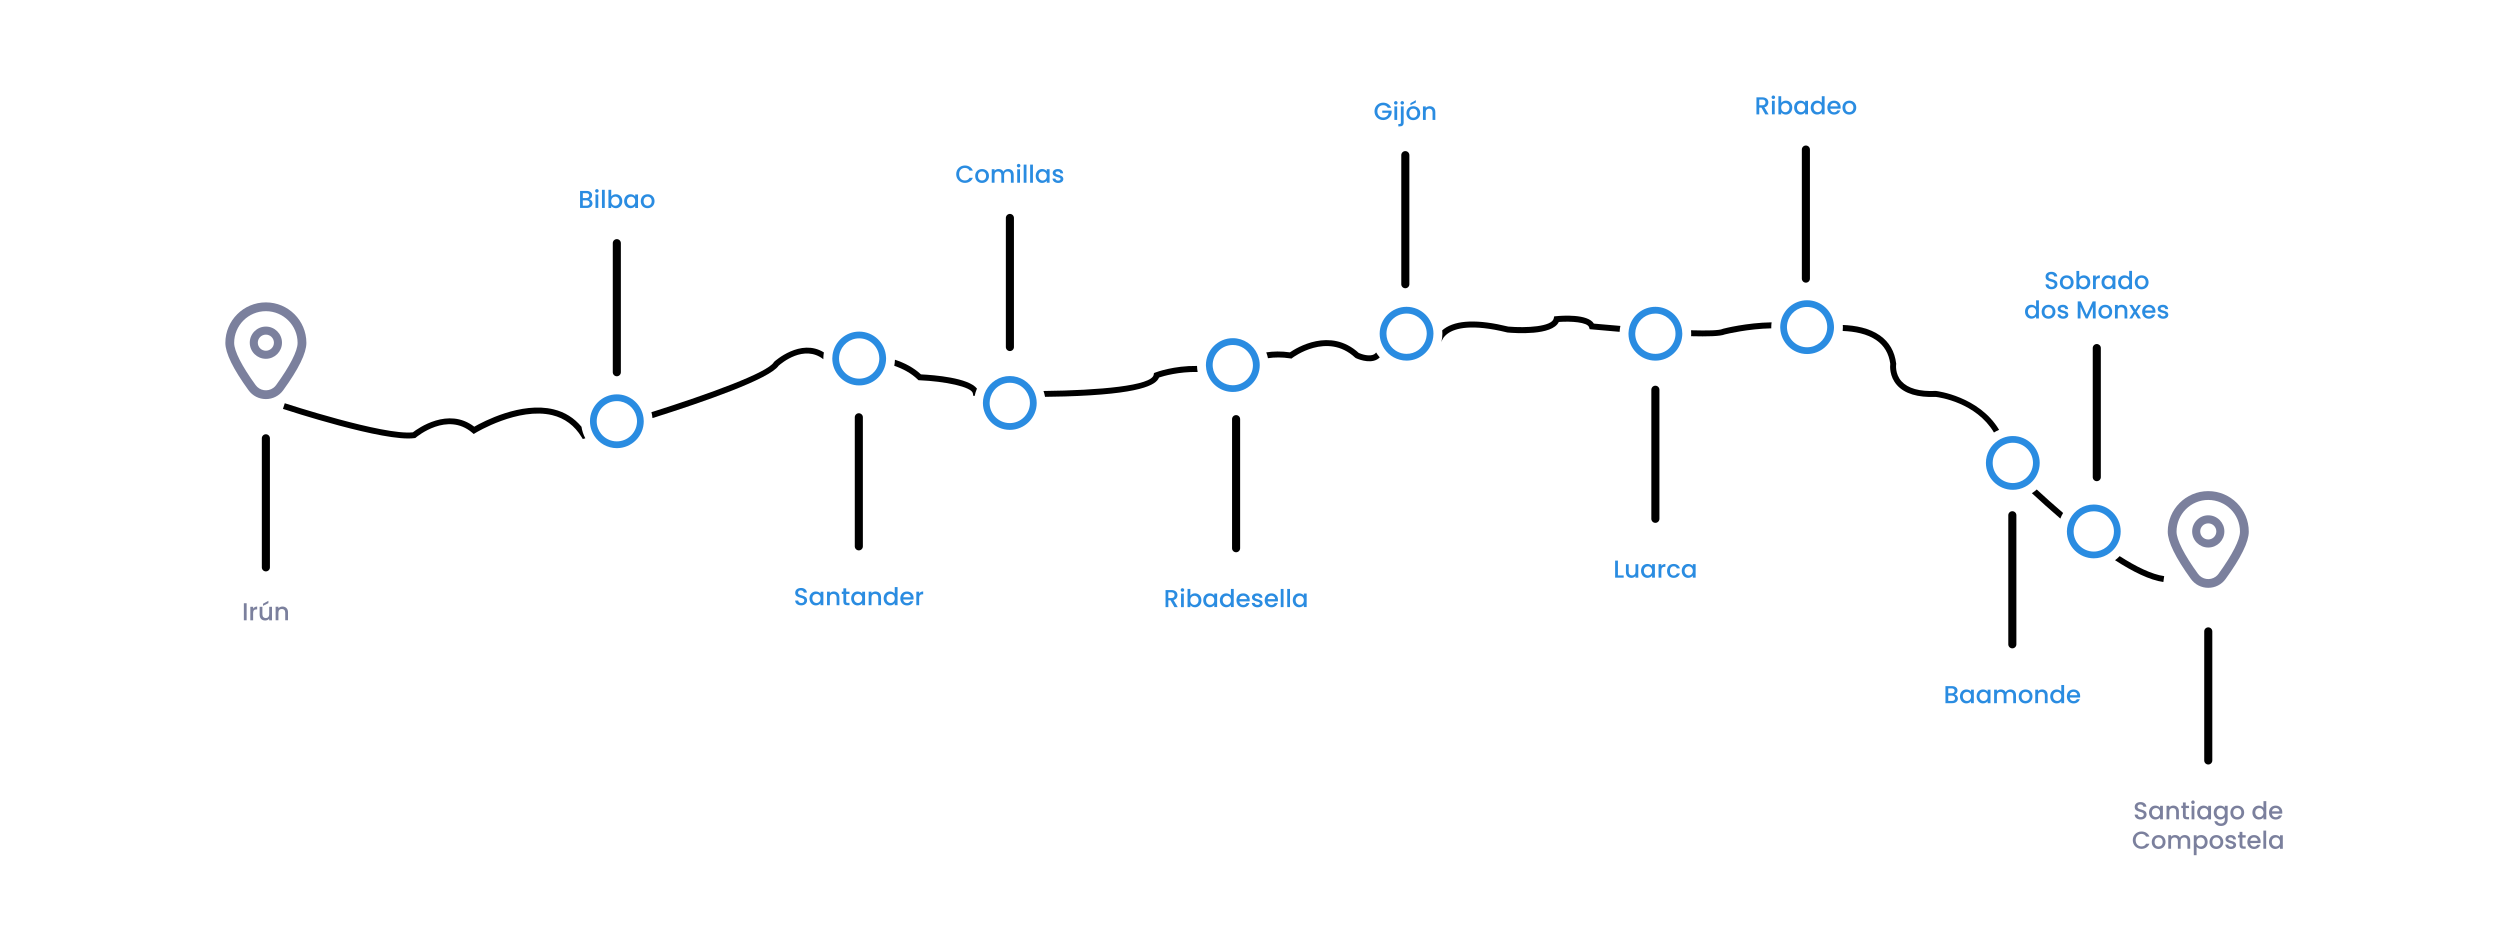 <?xml version="1.0" encoding="UTF-8" standalone="no"?>
<svg
   width="841"
   height="313"
   viewBox="0 0 841 313"
   fill="none"
   version="1.1"
   id="svg135"
   sodipodi:docname="Camino-del-norte-Irun-Santiago.svg"
   inkscape:version="1.3.2 (091e20ef0f, 2023-11-25)"
   xmlns:inkscape="http://www.inkscape.org/namespaces/inkscape"
   xmlns:sodipodi="http://sodipodi.sourceforge.net/DTD/sodipodi-0.dtd"
   xmlns="http://www.w3.org/2000/svg"
   xmlns:svg="http://www.w3.org/2000/svg">
  <defs
     id="defs135" />
  <sodipodi:namedview
     id="namedview135"
     pagecolor="#ffffff"
     bordercolor="#000000"
     borderopacity="0.25"
     inkscape:showpageshadow="2"
     inkscape:pageopacity="0.0"
     inkscape:pagecheckerboard="0"
     inkscape:deskcolor="#d1d1d1"
     inkscape:zoom="1.1831153"
     inkscape:cx="548.55176"
     inkscape:cy="124.67085"
     inkscape:window-width="1920"
     inkscape:window-height="1011"
     inkscape:window-x="0"
     inkscape:window-y="32"
     inkscape:window-maximized="1"
     inkscape:current-layer="svg135" />
  <path
     d="M484.87 115.1C484.86 115.12 484.86 115.14 484.85 115.16C484.86 115.14 484.87 115.12 484.87 115.1Z"
     fill="white"
     id="path1"
     style="fill:#000000" />
  <path
     d="M462.25 119.19C460.74 120.03 458.14 119.2 457.1 118.74C447.48 109.94 436.07 117.05 433.92 118.53C430.98 118.11 428.32 118.17 425.97 118.54C426.21 119.17 426.41 119.83 426.54 120.5C428.76 120.17 431.25 120.13 434.02 120.56L434.45 120.63L434.79 120.37C434.91 120.28 446.46 111.55 455.87 120.31L456.12 120.48C456.29 120.56 460.42 122.49 463.23 120.93C463.58 120.74 463.88 120.49 464.15 120.22C463.7 119.71 463.29 119.15 462.93 118.57C462.73 118.82 462.52 119.04 462.25 119.19Z"
     fill="black"
     id="path2"
     style="fill:#000000" />
  <path
     d="M683.52 165.91C686.31 168.5 689.58 171.44 693.1 174.45C693.35 173.79 693.66 173.16 694.03 172.56C690.79 169.78 687.77 167.07 685.16 164.66C684.65 165.13 684.11 165.54 683.52 165.91Z"
     fill="black"
     id="path3"
     style="fill:#000000" />
  <path
     d="M388.73 125.29L388.19 125.5L388.1 126.07C387.49 129.75 369.89 131.3 351.03 131.53C351.26 132.17 351.43 132.82 351.55 133.5C353.73 133.47 355.95 133.43 358.18 133.37C383.75 132.61 388.92 129.52 389.9 127C391.42 126.5 396.5 125.02 402.89 125.13C402.76 124.47 402.69 123.79 402.68 123.1C394.89 122.99 389.07 125.16 388.73 125.29Z"
     fill="black"
     id="path4"
     style="fill:#000000" />
  <path
     d="M579.67 110.58L579.47 110.65C578.42 111.17 574.35 111.26 568.86 111.1C568.9 111.48 568.92 111.87 568.92 112.27C568.92 112.55 568.9 112.82 568.88 113.1C574.38 113.25 578.78 113.13 580.25 112.5C581.08 112.3 588.06 110.62 595.87 110.45C595.87 110.32 595.85 110.19 595.85 110.06C595.85 109.51 595.9 108.96 595.97 108.43C587.55 108.57 580.14 110.46 579.67 110.58Z"
     fill="black"
     id="path5"
     style="fill:#000000" />
  <path
     d="M672.5 144.59C665.71 133.26 651.51 131.54 651.33 131.52L651.25 131.51H651.17C645.69 131.76 641.82 130.65 639.66 128.26C637.41 125.75 637.86 122.57 637.87 122.54L637.89 122.4L637.87 122.26C637.37 118.22 635.54 115.06 632.43 112.86C628.87 110.34 624.16 109.48 619.91 109.32C619.92 109.56 619.95 109.8 619.95 110.05C619.95 110.49 619.92 110.92 619.88 111.34C623.83 111.49 628.13 112.26 631.29 114.5C633.88 116.33 635.43 118.99 635.88 122.38C635.79 123.17 635.56 126.66 638.16 129.57C640.72 132.44 645.11 133.76 651.19 133.52C652.43 133.67 664.75 135.41 670.77 145.5C671.32 145.15 671.9 144.84 672.5 144.59Z"
     fill="black"
     id="path6"
     style="fill:#000000" />
  <path
     d="M523.55 106.36L522.82 106.43L522.67 107.14C522.08 109.9 513.4 110.39 507.38 109.86C497.18 107.36 489.92 107.61 485.8 110.61C485.57 110.78 485.36 110.95 485.16 111.13C485.2 111.5 485.22 111.88 485.22 112.27C485.22 113.25 485.09 114.19 484.87 115.11C485.03 114.51 485.52 113.27 487.05 112.19C489.56 110.4 495.05 108.89 506.98 111.83L507.13 111.86C509.72 112.1 522.2 112.97 524.38 108.31C528.4 108.01 534.05 108.35 534.57 110.1L534.76 110.74L535.43 110.8C536.57 110.91 540.16 111.25 544.84 111.63C544.88 110.95 544.96 110.29 545.1 109.64C541.95 109.38 538.92 109.12 536.18 108.86C534.17 105.52 525.39 106.18 523.55 106.36Z"
     fill="black"
     id="path7"
     style="fill:#000000" />
  <path
     d="M260.48 121.65L260.3 121.87C258.22 125.35 238.85 132.41 219.14 138.66C219.31 139.3 219.43 139.97 219.49 140.65C237.16 135.07 258.9 127.47 261.92 123.04C262.88 122.18 270.47 115.77 276.98 120.85C276.98 120.77 276.97 120.69 276.97 120.61C276.97 119.9 277.04 119.22 277.16 118.55C269.3 113.65 260.58 121.56 260.48 121.65Z"
     fill="black"
     id="path8"
     style="fill:#000000" />
  <path
     d="M186.22 137.7C175.3 135.06 162.5 141.84 159.54 143.54C150.8 136.81 140.58 144.12 138.89 145.43C129.12 146.54 96.14 135.76 95.8 135.65L95.18 137.55C96.58 138.01 129.52 148.8 139.44 147.38L139.72 147.34L139.94 147.16C140.37 146.8 150.48 138.48 158.81 145.53L159.36 146L159.98 145.62C160.12 145.53 174.39 136.91 185.76 139.66C189.97 140.68 193.29 143.16 195.65 147.04L196.05 147.69L196.78 147.48C196.82 147.47 196.86 147.46 196.9 147.44C196.26 146.25 195.82 144.94 195.61 143.56C193.15 140.59 190.01 138.62 186.22 137.7Z"
     fill="black"
     id="path9"
     style="fill:#000000" />
  <path
     d="M713.06 187.08C712.58 187.58 712.06 188.04 711.5 188.46C717.47 192.32 723.17 195.15 727.75 195.79L728.03 193.81C723.86 193.22 718.61 190.64 713.06 187.08Z"
     fill="black"
     id="path10"
     style="fill:#000000" />
  <path
     d="M309.81 125.94C307.32 123.63 304.27 122.06 301.06 121.01C301.04 121.71 300.96 122.4 300.83 123.06C303.77 124.06 306.51 125.53 308.7 127.64L308.97 127.9L309.35 127.92C317.7 128.28 326.93 130.09 327.28 132.36L327.41 133.17L327.87 133.19C328.04 132.33 328.31 131.5 328.65 130.72C325.81 127.06 314.17 126.15 309.81 125.94Z"
     fill="black"
     id="path11"
     style="fill:#000000" />
  <path
     d="M347.8 131.55C346.32 128.56 343.25 126.5 339.69 126.5C336.22 126.5 333.21 128.46 331.69 131.34C331.36 131.96 331.11 132.62 330.94 133.31C330.75 134.03 330.65 134.78 330.65 135.56C330.65 140.55 334.71 144.61 339.7 144.61C344.69 144.61 348.75 140.55 348.75 135.56C348.75 134.86 348.66 134.19 348.51 133.53C348.34 132.83 348.1 132.17 347.8 131.55ZM339.69 142.33C335.95 142.33 332.91 139.29 332.91 135.55C332.91 134.78 333.04 134.05 333.28 133.36C333.52 132.65 333.88 131.99 334.34 131.4C335.58 129.8 337.52 128.76 339.69 128.76C341.93 128.76 343.92 129.86 345.15 131.54C345.59 132.13 345.93 132.8 346.16 133.51C346.36 134.15 346.47 134.83 346.47 135.53C346.46 139.29 343.42 142.33 339.69 142.33Z"
     fill="white"
     id="path12"
     style="fill:#2a8ce1;fill-opacity:1" />
  <path
     d="M423.01 119.2C421.61 116 418.42 113.76 414.72 113.76C409.73 113.76 405.67 117.82 405.67 122.81C405.67 122.95 405.68 123.09 405.69 123.24C405.72 123.95 405.84 124.64 406.03 125.3C407.12 129.08 410.6 131.86 414.73 131.86C419.72 131.86 423.78 127.8 423.78 122.81C423.78 122.24 423.72 121.68 423.62 121.14C423.48 120.47 423.28 119.82 423.01 119.2ZM414.72 129.6C412 129.6 409.66 127.99 408.58 125.67C408.27 125.01 408.06 124.29 407.98 123.53C407.96 123.3 407.94 123.06 407.94 122.83C407.94 119.09 410.98 116.05 414.72 116.05C417.43 116.05 419.76 117.65 420.84 119.95C421.13 120.56 421.33 121.22 421.42 121.91C421.46 122.21 421.49 122.52 421.49 122.83C421.49 126.56 418.45 129.6 414.72 129.6Z"
     fill="white"
     id="path13"
     style="fill:#2a8ce1;fill-opacity:1" />
  <path
     d="M473.17 103.21C468.18 103.21 464.12 107.27 464.12 112.26C464.12 113.4 464.34 114.48 464.72 115.48C464.96 116.11 465.27 116.71 465.64 117.27C467.26 119.7 470.03 121.31 473.17 121.31C477.05 121.31 480.35 118.86 481.64 115.43C481.88 114.8 482.04 114.15 482.13 113.46C482.18 113.07 482.22 112.67 482.22 112.26C482.23 107.28 478.16 103.21 473.17 103.21ZM479.93 112.74C479.88 113.43 479.73 114.09 479.49 114.71C478.51 117.24 476.05 119.04 473.18 119.04C470.89 119.04 468.87 117.9 467.64 116.16C467.26 115.62 466.95 115.02 466.74 114.37C466.52 113.71 466.4 113 466.4 112.26C466.4 108.52 469.44 105.48 473.18 105.48C476.92 105.48 479.96 108.52 479.96 112.26C479.95 112.43 479.94 112.58 479.93 112.74Z"
     fill="white"
     id="path14"
     style="fill:#2a8ce1;fill-opacity:1" />
  <path
     d="M556.87 103.21C552.7 103.21 549.2 106.04 548.15 109.88C547.98 110.52 547.87 111.18 547.84 111.87C547.83 112 547.82 112.13 547.82 112.27C547.82 117.26 551.88 121.32 556.87 121.32C561.62 121.32 565.51 117.65 565.89 113C565.91 112.76 565.93 112.52 565.93 112.27C565.93 111.84 565.89 111.41 565.83 110.99C565.2 106.6 561.43 103.21 556.87 103.21ZM556.87 119.04C553.13 119.04 550.09 116 550.09 112.26C550.09 112.18 550.1 112.11 550.1 112.04C550.12 111.35 550.25 110.68 550.47 110.06C551.39 107.41 553.91 105.49 556.87 105.49C560.13 105.49 562.86 107.81 563.5 110.88C563.59 111.33 563.64 111.79 563.64 112.27C563.64 112.48 563.63 112.69 563.61 112.9C563.29 116.34 560.39 119.04 556.87 119.04Z"
     fill="white"
     id="path15"
     style="fill:#2a8ce1;fill-opacity:1" />
  <path
     d="M607.91 101C603.47 101 599.77 104.22 599.01 108.45C598.92 108.97 598.86 109.51 598.86 110.05C598.86 110.19 598.87 110.32 598.88 110.46C599.1 115.26 603.06 119.1 607.91 119.1C612.46 119.1 616.23 115.72 616.86 111.34C616.92 110.92 616.96 110.49 616.96 110.05C616.96 109.8 616.94 109.56 616.92 109.32C616.55 104.67 612.65 101 607.91 101ZM607.91 116.82C604.36 116.82 601.44 114.07 601.16 110.58C601.15 110.4 601.13 110.22 601.13 110.04C601.13 109.54 601.19 109.05 601.29 108.57C601.96 105.54 604.67 103.26 607.9 103.26C611.43 103.26 614.34 105.98 614.64 109.43C614.66 109.63 614.67 109.83 614.67 110.03C614.67 110.52 614.61 111 614.51 111.46C613.87 114.53 611.15 116.82 607.91 116.82Z"
     fill="white"
     id="path16"
     style="fill:#2a8ce1;fill-opacity:1" />
  <path
     d="M686.16 155.73C686.16 150.74 682.1 146.68 677.11 146.68C675.97 146.68 674.89 146.9 673.89 147.28C673.27 147.52 672.68 147.82 672.13 148.18C669.68 149.8 668.06 152.58 668.06 155.73C668.06 160.72 672.12 164.78 677.11 164.78C678.6 164.78 680 164.41 681.24 163.77C681.86 163.45 682.44 163.07 682.96 162.62C684.92 160.96 686.16 158.49 686.16 155.73ZM681.3 161.04C680.75 161.48 680.13 161.82 679.46 162.07C678.73 162.34 677.94 162.5 677.12 162.5C673.38 162.5 670.34 159.46 670.34 155.72C670.34 153.56 671.35 151.65 672.93 150.4C673.46 149.98 674.06 149.64 674.7 149.39C675.45 149.1 676.27 148.94 677.12 148.94C680.86 148.94 683.9 151.98 683.9 155.72C683.89 157.88 682.87 159.8 681.3 161.04Z"
     fill="white"
     id="path17"
     style="fill:#2a8ce1;fill-opacity:1" />
  <path
     d="M704.35 169.72C700.89 169.72 697.88 171.67 696.36 174.53C696.03 175.16 695.77 175.83 695.59 176.54C695.41 177.26 695.3 178 695.3 178.77C695.3 183.76 699.36 187.82 704.35 187.82C705.97 187.82 707.48 187.39 708.79 186.64C709.41 186.29 709.99 185.86 710.51 185.38C712.28 183.73 713.4 181.38 713.4 178.77C713.4 173.78 709.34 169.72 704.35 169.72ZM708.59 184.05C708.01 184.52 707.35 184.88 706.64 185.14C705.92 185.4 705.15 185.55 704.35 185.55C700.61 185.55 697.57 182.51 697.57 178.77C697.57 178.58 697.58 178.39 697.6 178.2C697.66 177.43 697.86 176.7 698.16 176.03C699.22 173.66 701.59 172 704.35 172C708.09 172 711.13 175.04 711.13 178.78C711.12 180.9 710.13 182.81 708.59 184.05Z"
     fill="white"
     id="path18"
     style="fill:#2a8ce1;fill-opacity:1" />
  <path
     d="M216.29 139.56C215.32 135.6 211.76 132.66 207.51 132.66C202.52 132.66 198.46 136.72 198.46 141.71C198.46 142.78 198.66 143.8 199 144.76C199.23 145.4 199.53 146.01 199.89 146.58C201.5 149.09 204.31 150.76 207.51 150.76C212.5 150.76 216.56 146.7 216.56 141.71C216.56 141.66 216.55 141.62 216.55 141.57C216.54 140.88 216.45 140.2 216.29 139.56ZM207.5 148.48C205.35 148.48 203.43 147.47 202.19 145.9C201.77 145.36 201.42 144.76 201.18 144.12C200.89 143.37 200.73 142.56 200.73 141.71C200.73 137.97 203.77 134.93 207.51 134.93C210.74 134.93 213.45 137.2 214.12 140.23C214.23 140.7 214.29 141.2 214.29 141.7C214.29 141.89 214.28 142.09 214.26 142.28C213.96 145.75 211.05 148.48 207.5 148.48Z"
     fill="white"
     id="path19"
     style="fill:#2a8ce1;fill-opacity:1" />
  <path
     d="M289.03 111.55C284.45 111.55 280.66 114.97 280.07 119.39C280.02 119.79 279.98 120.19 279.98 120.6C279.98 120.88 280 121.15 280.02 121.42C280.43 126.03 284.32 129.66 289.03 129.66C293.47 129.66 297.16 126.45 297.93 122.23C298.03 121.7 298.08 121.16 298.08 120.6C298.08 120.46 298.07 120.32 298.06 120.17C297.84 115.38 293.88 111.55 289.03 111.55ZM289.03 127.38C285.5 127.38 282.59 124.66 282.28 121.21C282.26 121.01 282.25 120.81 282.25 120.6C282.25 120.11 282.3 119.63 282.4 119.17C283.06 116.12 285.78 113.82 289.02 113.82C292.45 113.82 295.29 116.39 295.73 119.7C295.77 119.99 295.8 120.29 295.8 120.59C295.8 120.99 295.76 121.38 295.69 121.75C295.14 124.95 292.37 127.38 289.03 127.38Z"
     fill="white"
     id="path20"
     style="fill:#2a8ce1;fill-opacity:1" />
  <path
     d="M89.44 109.86C86.45 109.86 84.02 112.29 84.02 115.28C84.02 118.27 86.45 120.7 89.44 120.7C92.43 120.7 94.86 118.27 94.86 115.28C94.86 112.29 92.43 109.86 89.44 109.86ZM89.44 117.99C87.94 117.99 86.73 116.78 86.73 115.28C86.73 113.78 87.94 112.57 89.44 112.57C90.94 112.57 92.15 113.78 92.15 115.28C92.15 116.78 90.93 117.99 89.44 117.99Z"
     fill="white"
     id="path21"
     style="fill:#7b809d;fill-opacity:1" />
  <path
     d="M89.44 101.72C81.91 101.72 75.81 107.82 75.81 115.35C75.81 118.79 78.43 124.15 83.6 131.27C84.95 133.15 87.13 134.26 89.44 134.25C91.76 134.26 93.93 133.15 95.28 131.27C100.45 124.14 103.07 118.79 103.07 115.35C103.07 107.83 96.96 101.72 89.44 101.72ZM92.89 129.54C92.63 129.9 92.31 130.22 91.94 130.49C90.03 131.87 87.37 131.45 85.99 129.54C81.33 123.12 78.77 118.08 78.77 115.35C78.78 109.46 83.55 104.68 89.44 104.68C95.33 104.69 100.11 109.46 100.11 115.35C100.11 118.08 97.54 123.12 92.89 129.54Z"
     fill="white"
     id="path22"
     style="fill:#7b809d;fill-opacity:1" />
  <path
     d="M742.86 173.35C739.87 173.35 737.44 175.78 737.44 178.77C737.44 181.76 739.87 184.19 742.86 184.19C745.85 184.19 748.28 181.76 748.28 178.77C748.28 175.78 745.85 173.35 742.86 173.35ZM742.86 181.48C741.36 181.48 740.15 180.27 740.15 178.77C740.15 177.27 741.36 176.06 742.86 176.06C744.36 176.06 745.57 177.27 745.57 178.77C745.57 180.27 744.35 181.48 742.86 181.48Z"
     fill="white"
     id="path23"
     style="fill:#7b809d;fill-opacity:1" />
  <path
     d="M742.86 165.21C735.33 165.21 729.23 171.31 729.23 178.84C729.23 182.28 731.85 187.64 737.02 194.76C738.37 196.64 740.55 197.75 742.86 197.74C745.18 197.75 747.35 196.64 748.7 194.76C753.87 187.63 756.49 182.28 756.49 178.84C756.49 171.32 750.38 165.22 742.86 165.21ZM746.31 193.04C746.05 193.4 745.73 193.72 745.36 193.99C743.45 195.37 740.79 194.95 739.41 193.04C734.75 186.62 732.19 181.58 732.19 178.85C732.2 172.96 736.97 168.18 742.86 168.18C748.75 168.19 753.53 172.96 753.53 178.85C753.53 181.57 750.96 186.61 746.31 193.04Z"
     fill="white"
     id="path24"
     style="fill:#7b809d;fill-opacity:1" />
  <path
     d="M89.44 146.08C88.69 146.08 88.08 146.69 88.08 147.44V190.86C88.08 191.61 88.69 192.22 89.44 192.22C90.19 192.22 90.8 191.61 90.8 190.86V147.44C90.79 146.69 90.18 146.08 89.44 146.08Z"
     fill="black"
     id="path25"
     style="fill:#000000" />
  <path
     d="M82.03 202.93H82.97V208.67H82.03V202.93Z"
     fill="white"
     id="path26"
     style="fill:#7b809d;fill-opacity:1" />
  <path
     d="M85.15 208.67H84.21V204.12H85.15V204.78C85.41 204.33 85.87 204.04 86.51 204.04V205.01H86.27C85.58 205.01 85.15 205.3 85.15 206.26V208.67Z"
     fill="white"
     id="path27"
     style="fill:#7b809d;fill-opacity:1" />
  <path
     d="M91.49 208.67H90.55V208.13C90.25 208.52 89.74 208.74 89.21 208.74C88.14 208.74 87.34 208.07 87.34 206.8V204.13H88.27V206.66C88.27 207.49 88.72 207.92 89.41 207.92C90.1 207.92 90.56 207.49 90.56 206.66V204.13H91.5V208.67H91.49ZM90.29 202.1V202.9L88.47 203.8V203.11L90.29 202.1Z"
     fill="white"
     id="path28"
     style="fill:#7b809d;fill-opacity:1" />
  <path
     d="M95.95 206.12C95.95 205.29 95.5 204.86 94.81 204.86C94.12 204.86 93.66 205.29 93.66 206.12V208.66H92.72V204.11H93.66V204.63C93.96 204.26 94.47 204.04 95.01 204.04C96.07 204.04 96.88 204.71 96.88 205.98V208.66H95.95V206.12Z"
     fill="white"
     id="path29"
     style="fill:#7b809d;fill-opacity:1" />
  <path
     d="M288.91 139.01C288.16 139.01 287.55 139.62 287.55 140.37V183.79C287.55 184.54 288.16 185.15 288.91 185.15C289.66 185.15 290.27 184.54 290.27 183.79V140.37C290.27 139.61 289.66 139.01 288.91 139.01Z"
     fill="black"
     id="path30"
     style="fill:#000000" />
  <path
     d="M269.53 203.65C268.38 203.65 267.5 203.02 267.5 202.01H268.51C268.55 202.48 268.88 202.86 269.53 202.86C270.19 202.86 270.56 202.5 270.56 202.02C270.56 200.63 267.51 201.53 267.51 199.42C267.51 198.41 268.31 197.79 269.48 197.79C270.58 197.79 271.35 198.37 271.44 199.35H270.4C270.37 198.96 270.03 198.61 269.43 198.59C268.89 198.57 268.46 198.84 268.46 199.39C268.46 200.69 271.5 199.88 271.5 201.97C271.51 202.82 270.81 203.65 269.53 203.65Z"
     fill="white"
     id="path31"
     style="fill:#2a8ce1;fill-opacity:1" />
  <path
     d="M274.45 198.97C275.22 198.97 275.75 199.33 276.03 199.71V199.05H276.98V203.6H276.03V202.92C275.74 203.31 275.2 203.67 274.44 203.67C273.26 203.67 272.31 202.7 272.31 201.3C272.31 199.9 273.26 198.97 274.45 198.97ZM274.65 199.79C273.95 199.79 273.27 200.32 273.27 201.3C273.27 202.28 273.95 202.85 274.65 202.85C275.36 202.85 276.03 202.3 276.03 201.31C276.03 200.34 275.36 199.79 274.65 199.79Z"
     fill="white"
     id="path32"
     style="fill:#2a8ce1;fill-opacity:1" />
  <path
     d="M281.44 201.05C281.44 200.22 280.99 199.79 280.3 199.79C279.61 199.79 279.15 200.22 279.15 201.05V203.59H278.21V199.04H279.15V199.56C279.45 199.19 279.96 198.97 280.5 198.97C281.56 198.97 282.37 199.64 282.37 200.91V203.59H281.44V201.05Z"
     fill="white"
     id="path33"
     style="fill:#2a8ce1;fill-opacity:1" />
  <path
     d="M283.71 199.81H283.17V199.04H283.71V197.91H284.66V199.04H285.77V199.81H284.66V202.33C284.66 202.67 284.79 202.81 285.19 202.81H285.77V203.59H285.03C284.22 203.59 283.72 203.25 283.72 202.33V199.81H283.71Z"
     fill="white"
     id="path34"
     style="fill:#2a8ce1;fill-opacity:1" />
  <path
     d="M288.47 198.97C289.24 198.97 289.77 199.33 290.05 199.71V199.05H291V203.6H290.05V202.92C289.76 203.31 289.22 203.67 288.46 203.67C287.28 203.67 286.33 202.7 286.33 201.3C286.33 199.9 287.27 198.97 288.47 198.97ZM288.66 199.79C287.96 199.79 287.28 200.32 287.28 201.3C287.28 202.28 287.96 202.85 288.66 202.85C289.37 202.85 290.04 202.3 290.04 201.31C290.04 200.34 289.37 199.79 288.66 199.79Z"
     fill="white"
     id="path35"
     style="fill:#2a8ce1;fill-opacity:1" />
  <path
     d="M295.45 201.05C295.45 200.22 295 199.79 294.31 199.79C293.62 199.79 293.16 200.22 293.16 201.05V203.59H292.22V199.04H293.16V199.56C293.46 199.19 293.97 198.97 294.51 198.97C295.57 198.97 296.38 199.64 296.38 200.91V203.59H295.45V201.05Z"
     fill="white"
     id="path36"
     style="fill:#2a8ce1;fill-opacity:1" />
  <path
     d="M299.42 198.97C300.01 198.97 300.64 199.25 300.99 199.68V197.48H301.94V203.59H300.99V202.91C300.7 203.32 300.16 203.67 299.41 203.67C298.21 203.67 297.26 202.7 297.26 201.3C297.26 199.9 298.21 198.97 299.42 198.97ZM299.61 199.79C298.91 199.79 298.23 200.32 298.23 201.3C298.23 202.28 298.91 202.85 299.61 202.85C300.32 202.85 300.99 202.3 300.99 201.31C300.99 200.34 300.32 199.79 299.61 199.79Z"
     fill="white"
     id="path37"
     style="fill:#2a8ce1;fill-opacity:1" />
  <path
     d="M305.13 203.67C303.83 203.67 302.86 202.75 302.86 201.32C302.86 199.89 303.78 198.98 305.13 198.98C306.43 198.98 307.34 199.88 307.34 201.22C307.34 201.38 307.33 201.53 307.31 201.68H303.83C303.9 202.43 304.43 202.89 305.13 202.89C305.71 202.89 306.03 202.61 306.2 202.25H307.22C306.96 203.03 306.24 203.67 305.13 203.67ZM303.84 200.91H306.36C306.34 200.21 305.79 199.76 305.09 199.76C304.45 199.76 303.94 200.19 303.84 200.91Z"
     fill="white"
     id="path38"
     style="fill:#2a8ce1;fill-opacity:1" />
  <path
     d="M309.2 203.59H308.26V199.04H309.2V199.7C309.46 199.25 309.92 198.96 310.56 198.96V199.93H310.32C309.63 199.93 309.2 200.22 309.2 201.18V203.59Z"
     fill="white"
     id="path39"
     style="fill:#2a8ce1;fill-opacity:1" />
  <path
     d="M415.82 139.64C415.07 139.64 414.46 140.25 414.46 141V184.42C414.46 185.17 415.07 185.78 415.82 185.78C416.57 185.78 417.18 185.17 417.18 184.42V141C417.18 140.25 416.57 139.64 415.82 139.64Z"
     fill="black"
     id="path40"
     style="fill:#000000" />
  <path
     d="M394.07 198.49C395.43 198.49 396.1 199.27 396.1 200.21C396.1 200.89 395.74 201.61 394.77 201.85L396.19 204.23H395.07L393.75 201.94H393.03V204.23H392.09V198.49H394.07ZM394.07 199.26H393.03V201.18H394.07C394.8 201.18 395.13 200.77 395.13 200.21C395.14 199.63 394.81 199.26 394.07 199.26Z"
     fill="white"
     id="path41"
     style="fill:#2a8ce1;fill-opacity:1" />
  <path
     d="M397.18 198.47C397.18 198.13 397.44 197.87 397.78 197.87C398.11 197.87 398.37 198.13 398.37 198.47C398.37 198.81 398.11 199.07 397.78 199.07C397.44 199.07 397.18 198.81 397.18 198.47ZM397.3 199.68H398.24V204.23H397.3V199.68Z"
     fill="white"
     id="path42"
     style="fill:#2a8ce1;fill-opacity:1" />
  <path
     d="M402.01 199.6C403.22 199.6 404.15 200.52 404.15 201.93C404.15 203.34 403.21 204.3 402.01 204.3C401.26 204.3 400.72 203.96 400.43 203.57V204.23H399.49V198.12H400.43V200.36C400.72 199.94 401.29 199.6 402.01 199.6ZM401.8 200.42C401.1 200.42 400.42 200.97 400.42 201.95C400.42 202.93 401.1 203.49 401.8 203.49C402.51 203.49 403.19 202.92 403.19 201.94C403.19 200.96 402.51 200.42 401.8 200.42Z"
     fill="white"
     id="path43"
     style="fill:#2a8ce1;fill-opacity:1" />
  <path
     d="M406.91 199.6C407.68 199.6 408.21 199.96 408.49 200.33V199.67H409.44V204.22H408.49V203.54C408.2 203.93 407.66 204.29 406.9 204.29C405.72 204.29 404.77 203.32 404.77 201.92C404.77 200.52 405.71 199.6 406.91 199.6ZM407.1 200.42C406.4 200.42 405.72 200.95 405.72 201.93C405.72 202.91 406.4 203.48 407.1 203.48C407.81 203.48 408.48 202.93 408.48 201.94C408.48 200.97 407.81 200.42 407.1 200.42Z"
     fill="white"
     id="path44"
     style="fill:#2a8ce1;fill-opacity:1" />
  <path
     d="M412.51 199.6C413.1 199.6 413.73 199.88 414.08 200.31V198.11H415.03V204.22H414.08V203.53C413.79 203.94 413.25 204.29 412.5 204.29C411.3 204.29 410.35 203.32 410.35 201.92C410.35 200.52 411.3 199.6 412.51 199.6ZM412.7 200.42C412 200.42 411.32 200.95 411.32 201.93C411.32 202.91 412 203.48 412.7 203.48C413.41 203.48 414.08 202.93 414.08 201.94C414.07 200.97 413.41 200.42 412.7 200.42Z"
     fill="white"
     id="path45"
     style="fill:#2a8ce1;fill-opacity:1" />
  <path
     d="M418.21 204.3C416.91 204.3 415.94 203.38 415.94 201.95C415.94 200.52 416.86 199.61 418.21 199.61C419.51 199.61 420.42 200.51 420.42 201.85C420.42 202.01 420.41 202.16 420.39 202.31H416.91C416.98 203.06 417.51 203.52 418.21 203.52C418.79 203.52 419.11 203.24 419.28 202.88H420.3C420.05 203.66 419.33 204.3 418.21 204.3ZM416.93 201.54H419.45C419.43 200.84 418.88 200.39 418.18 200.39C417.54 200.4 417.03 200.82 416.93 201.54Z"
     fill="white"
     id="path46"
     style="fill:#2a8ce1;fill-opacity:1" />
  <path
     d="M423 204.3C421.91 204.3 421.14 203.66 421.1 202.83H422.07C422.1 203.2 422.46 203.51 422.98 203.51C423.52 203.51 423.81 203.28 423.81 202.97C423.81 202.08 421.17 202.59 421.17 200.92C421.17 200.19 421.85 199.61 422.92 199.61C423.95 199.61 424.63 200.16 424.68 201.07H423.74C423.71 200.67 423.4 200.4 422.89 200.4C422.39 200.4 422.12 200.61 422.12 200.91C422.12 201.83 424.69 201.31 424.74 202.96C424.74 203.72 424.07 204.3 423 204.3Z"
     fill="white"
     id="path47"
     style="fill:#2a8ce1;fill-opacity:1" />
  <path
     d="M427.71 204.3C426.41 204.3 425.44 203.38 425.44 201.95C425.44 200.52 426.36 199.61 427.71 199.61C429.01 199.61 429.92 200.51 429.92 201.85C429.92 202.01 429.91 202.16 429.89 202.31H426.41C426.48 203.06 427.01 203.52 427.71 203.52C428.29 203.52 428.61 203.24 428.78 202.88H429.8C429.54 203.66 428.82 204.3 427.71 204.3ZM426.42 201.54H428.94C428.92 200.84 428.37 200.39 427.67 200.39C427.03 200.4 426.52 200.82 426.42 201.54Z"
     fill="white"
     id="path48"
     style="fill:#2a8ce1;fill-opacity:1" />
  <path
     d="M430.84 198.12H431.78V204.23H430.84V198.12Z"
     fill="white"
     id="path49"
     style="fill:#2a8ce1;fill-opacity:1" />
  <path
     d="M433.02 198.12H433.96V204.23H433.02V198.12Z"
     fill="white"
     id="path50"
     style="fill:#2a8ce1;fill-opacity:1" />
  <path
     d="M437.03 199.6C437.8 199.6 438.33 199.96 438.61 200.33V199.67H439.56V204.22H438.61V203.54C438.32 203.93 437.78 204.29 437.02 204.29C435.84 204.29 434.89 203.32 434.89 201.92C434.89 200.52 435.83 199.6 437.03 199.6ZM437.23 200.42C436.53 200.42 435.85 200.95 435.85 201.93C435.85 202.91 436.53 203.48 437.23 203.48C437.94 203.48 438.61 202.93 438.61 201.94C438.6 200.97 437.94 200.42 437.23 200.42Z"
     fill="white"
     id="path51"
     style="fill:#2a8ce1;fill-opacity:1" />
  <path
     d="M556.87 129.75C556.12 129.75 555.51 130.36 555.51 131.11V174.53C555.51 175.28 556.12 175.89 556.87 175.89C557.62 175.89 558.23 175.28 558.23 174.53V131.1C558.22 130.35 557.62 129.75 556.87 129.75Z"
     fill="black"
     id="path52"
     style="fill:#000000" />
  <path
     d="M544.27 188.59V193.57H546.21V194.33H543.33V188.59H544.27Z"
     fill="white"
     id="path53"
     style="fill:#2a8ce1;fill-opacity:1" />
  <path
     d="M551.11 194.33H550.17V193.79C549.87 194.18 549.36 194.4 548.83 194.4C547.76 194.4 546.96 193.73 546.96 192.46V189.79H547.89V192.32C547.89 193.15 548.34 193.58 549.03 193.58C549.72 193.58 550.18 193.15 550.18 192.32V189.79H551.12V194.33H551.11Z"
     fill="white"
     id="path54"
     style="fill:#2a8ce1;fill-opacity:1" />
  <path
     d="M554.18 189.71C554.95 189.71 555.48 190.07 555.76 190.44V189.78H556.71V194.33H555.76V193.65C555.47 194.04 554.93 194.4 554.17 194.4C552.99 194.4 552.04 193.43 552.04 192.03C552.03 190.63 552.98 189.71 554.18 189.71ZM554.37 190.52C553.67 190.52 552.99 191.05 552.99 192.03C552.99 193.01 553.67 193.58 554.37 193.58C555.08 193.58 555.75 193.03 555.75 192.04C555.75 191.08 555.08 190.52 554.37 190.52Z"
     fill="white"
     id="path55"
     style="fill:#2a8ce1;fill-opacity:1" />
  <path
     d="M558.88 194.33H557.94V189.78H558.88V190.44C559.14 189.99 559.6 189.71 560.24 189.71V190.68H560C559.31 190.68 558.88 190.97 558.88 191.93V194.33Z"
     fill="white"
     id="path56"
     style="fill:#2a8ce1;fill-opacity:1" />
  <path
     d="M563.02 189.71C564.13 189.71 564.86 190.26 565.12 191.22H564.1C563.94 190.78 563.58 190.5 563.02 190.5C562.26 190.5 561.76 191.06 561.76 192.05C561.76 193.05 562.26 193.61 563.02 193.61C563.58 193.61 563.93 193.36 564.1 192.89H565.12C564.86 193.78 564.14 194.4 563.02 194.4C561.72 194.4 560.79 193.48 560.79 192.05C560.79 190.63 561.71 189.71 563.02 189.71Z"
     fill="white"
     id="path57"
     style="fill:#2a8ce1;fill-opacity:1" />
  <path
     d="M567.88 189.71C568.65 189.71 569.18 190.07 569.46 190.44V189.78H570.41V194.33H569.46V193.65C569.17 194.04 568.63 194.4 567.87 194.4C566.69 194.4 565.74 193.43 565.74 192.03C565.74 190.63 566.69 189.71 567.88 189.71ZM568.08 190.52C567.38 190.52 566.7 191.05 566.7 192.03C566.7 193.01 567.38 193.58 568.08 193.58C568.79 193.58 569.46 193.03 569.46 192.04C569.46 191.08 568.79 190.52 568.08 190.52Z"
     fill="white"
     id="path58"
     style="fill:#2a8ce1;fill-opacity:1" />
  <path
     d="M676.95 171.97C676.2 171.97 675.59 172.58 675.59 173.33V216.75C675.59 217.5 676.2 218.11 676.95 218.11C677.7 218.11 678.31 217.5 678.31 216.75V173.33C678.31 172.58 677.7 171.97 676.95 171.97Z"
     fill="black"
     id="path59"
     style="fill:#000000" />
  <path
     d="M656.74 236.55H654.45V230.81H656.64C657.85 230.81 658.5 231.48 658.5 232.29C658.5 232.98 658.08 233.4 657.53 233.6C658.14 233.71 658.64 234.32 658.64 235C658.62 235.89 657.91 236.55 656.74 236.55ZM656.55 231.58H655.39V233.22H656.55C657.16 233.22 657.53 232.93 657.53 232.4C657.53 231.89 657.16 231.58 656.55 231.58ZM656.63 234H655.39V235.79H656.66C657.3 235.79 657.68 235.47 657.68 234.91C657.68 234.34 657.25 234 656.63 234Z"
     fill="white"
     id="path60"
     style="fill:#2a8ce1;fill-opacity:1" />
  <path
     d="M661.48 231.93C662.25 231.93 662.78 232.29 663.06 232.67V232.01H664V236.56H663.05V235.88C662.76 236.27 662.22 236.63 661.46 236.63C660.28 236.63 659.33 235.66 659.33 234.26C659.33 232.86 660.28 231.93 661.48 231.93ZM661.67 232.75C660.97 232.75 660.29 233.28 660.29 234.26C660.29 235.24 660.97 235.81 661.67 235.81C662.38 235.81 663.05 235.26 663.05 234.27C663.05 233.3 662.38 232.75 661.67 232.75Z"
     fill="white"
     id="path61"
     style="fill:#2a8ce1;fill-opacity:1" />
  <path
     d="M667.07 231.93C667.84 231.93 668.37 232.29 668.65 232.67V232.01H669.6V236.56H668.65V235.88C668.36 236.27 667.82 236.63 667.06 236.63C665.88 236.63 664.93 235.66 664.93 234.26C664.93 232.86 665.87 231.93 667.07 231.93ZM667.27 232.75C666.57 232.75 665.89 233.28 665.89 234.26C665.89 235.24 666.57 235.81 667.27 235.81C667.98 235.81 668.65 235.26 668.65 234.27C668.64 233.3 667.98 232.75 667.27 232.75Z"
     fill="white"
     id="path62"
     style="fill:#2a8ce1;fill-opacity:1" />
  <path
     d="M677.27 234.01C677.27 233.18 676.82 232.75 676.13 232.75C675.44 232.75 674.98 233.18 674.98 234.01V236.55H674.05V234.01C674.05 233.18 673.6 232.75 672.91 232.75C672.22 232.75 671.76 233.18 671.76 234.01V236.55H670.82V232H671.76V232.52C672.06 232.15 672.56 231.93 673.1 231.93C673.82 231.93 674.42 232.24 674.73 232.83C675.01 232.28 675.65 231.93 676.31 231.93C677.38 231.93 678.18 232.6 678.18 233.87V236.55H677.25V234.01H677.27Z"
     fill="white"
     id="path63"
     style="fill:#2a8ce1;fill-opacity:1" />
  <path
     d="M681.37 236.63C680.07 236.63 679.09 235.71 679.09 234.28C679.09 232.85 680.11 231.94 681.41 231.94C682.71 231.94 683.73 232.86 683.73 234.28C683.73 235.7 682.67 236.63 681.37 236.63ZM681.37 235.81C682.07 235.81 682.77 235.31 682.77 234.27C682.77 233.23 682.1 232.74 681.4 232.74C680.69 232.74 680.05 233.24 680.05 234.27C680.05 235.3 680.66 235.81 681.37 235.81Z"
     fill="white"
     id="path64"
     style="fill:#2a8ce1;fill-opacity:1" />
  <path
     d="M687.89 234.01C687.89 233.18 687.44 232.75 686.75 232.75C686.06 232.75 685.6 233.18 685.6 234.01V236.55H684.66V232H685.6V232.52C685.9 232.15 686.41 231.93 686.95 231.93C688.01 231.93 688.82 232.6 688.82 233.87V236.55H687.89V234.01Z"
     fill="white"
     id="path65"
     style="fill:#2a8ce1;fill-opacity:1" />
  <path
     d="M691.85 231.93C692.44 231.93 693.07 232.21 693.42 232.64V230.44H694.37V236.55H693.42V235.87C693.13 236.28 692.59 236.63 691.84 236.63C690.64 236.63 689.69 235.66 689.69 234.26C689.69 232.86 690.65 231.93 691.85 231.93ZM692.04 232.75C691.34 232.75 690.66 233.28 690.66 234.26C690.66 235.24 691.34 235.81 692.04 235.81C692.75 235.81 693.42 235.26 693.42 234.27C693.42 233.3 692.75 232.75 692.04 232.75Z"
     fill="white"
     id="path66"
     style="fill:#2a8ce1;fill-opacity:1" />
  <path
     d="M697.56 236.63C696.26 236.63 695.29 235.71 695.29 234.28C695.29 232.85 696.21 231.94 697.56 231.94C698.86 231.94 699.77 232.84 699.77 234.18C699.77 234.34 699.76 234.49 699.74 234.64H696.26C696.33 235.39 696.86 235.85 697.56 235.85C698.14 235.85 698.46 235.57 698.63 235.21H699.65C699.39 235.99 698.68 236.63 697.56 236.63ZM696.27 233.87H698.79C698.77 233.17 698.22 232.72 697.52 232.72C696.88 232.72 696.37 233.15 696.27 233.87Z"
     fill="white"
     id="path67"
     style="fill:#2a8ce1;fill-opacity:1" />
  <path
     d="M742.86 211.04C742.11 211.04 741.5 211.65 741.5 212.4V255.82C741.5 256.57 742.11 257.18 742.86 257.18C743.61 257.18 744.22 256.57 744.22 255.82V212.4C744.21 211.65 743.6 211.04 742.86 211.04Z"
     fill="black"
     id="path68"
     style="fill:#000000" />
  <path
     d="M720.14 275.68C718.99 275.68 718.11 275.05 718.11 274.04H719.12C719.16 274.51 719.49 274.89 720.14 274.89C720.8 274.89 721.17 274.53 721.17 274.05C721.17 272.66 718.12 273.56 718.12 271.45C718.12 270.44 718.92 269.82 720.09 269.82C721.19 269.82 721.96 270.4 722.05 271.38H721.01C720.98 270.99 720.64 270.64 720.04 270.62C719.5 270.6 719.07 270.87 719.07 271.42C719.07 272.72 722.11 271.91 722.11 274C722.13 274.86 721.42 275.68 720.14 275.68Z"
     fill="white"
     id="path69"
     style="fill:#7b809d;fill-opacity:1" />
  <path
     d="M725.07 271C725.84 271 726.37 271.36 726.65 271.73V271.07H727.6V275.62H726.65V274.94C726.36 275.33 725.82 275.69 725.06 275.69C723.88 275.69 722.93 274.72 722.93 273.32C722.93 271.92 723.87 271 725.07 271ZM725.26 271.82C724.56 271.82 723.88 272.35 723.88 273.33C723.88 274.31 724.56 274.88 725.26 274.88C725.97 274.88 726.64 274.33 726.64 273.34C726.64 272.37 725.97 271.82 725.26 271.82Z"
     fill="white"
     id="path70"
     style="fill:#7b809d;fill-opacity:1" />
  <path
     d="M732.05 273.08C732.05 272.25 731.6 271.82 730.91 271.82C730.22 271.82 729.76 272.25 729.76 273.08V275.62H728.82V271.07H729.76V271.59C730.06 271.22 730.57 271 731.11 271C732.17 271 732.98 271.67 732.98 272.94V275.62H732.05V273.08Z"
     fill="white"
     id="path71"
     style="fill:#7b809d;fill-opacity:1" />
  <path
     d="M734.33 271.84H733.79V271.07H734.33V269.94H735.28V271.07H736.39V271.84H735.28V274.36C735.28 274.7 735.41 274.84 735.81 274.84H736.39V275.62H735.65C734.84 275.62 734.34 275.28 734.34 274.36V271.84H734.33Z"
     fill="white"
     id="path72"
     style="fill:#7b809d;fill-opacity:1" />
  <path
     d="M737.12 269.87C737.12 269.53 737.38 269.27 737.72 269.27C738.05 269.27 738.31 269.53 738.31 269.87C738.31 270.21 738.05 270.47 737.72 270.47C737.39 270.47 737.12 270.21 737.12 269.87ZM737.25 271.07H738.19V275.62H737.25V271.07Z"
     fill="white"
     id="path73"
     style="fill:#7b809d;fill-opacity:1" />
  <path
     d="M741.26 271C742.03 271 742.56 271.36 742.84 271.73V271.07H743.79V275.62H742.84V274.94C742.55 275.33 742.01 275.69 741.25 275.69C740.07 275.69 739.12 274.72 739.12 273.32C739.12 271.92 740.06 271 741.26 271ZM741.46 271.82C740.76 271.82 740.08 272.35 740.08 273.33C740.08 274.31 740.76 274.88 741.46 274.88C742.17 274.88 742.84 274.33 742.84 273.34C742.83 272.37 742.17 271.82 741.46 271.82Z"
     fill="white"
     id="path74"
     style="fill:#7b809d;fill-opacity:1" />
  <path
     d="M746.85 271C747.59 271 748.15 271.35 748.43 271.73V271.07H749.38V275.69C749.38 276.93 748.58 277.86 747.16 277.86C745.95 277.86 745.05 277.26 744.93 276.25H745.86C746 276.72 746.5 277.04 747.16 277.04C747.89 277.04 748.43 276.59 748.43 275.69V274.93C748.14 275.32 747.6 275.69 746.85 275.69C745.65 275.69 744.7 274.72 744.7 273.32C744.7 271.92 745.65 271 746.85 271ZM747.05 271.82C746.35 271.82 745.67 272.35 745.67 273.33C745.67 274.31 746.35 274.88 747.05 274.88C747.76 274.88 748.43 274.33 748.43 273.34C748.43 272.37 747.76 271.82 747.05 271.82Z"
     fill="white"
     id="path75"
     style="fill:#7b809d;fill-opacity:1" />
  <path
     d="M752.58 275.7C751.28 275.7 750.3 274.78 750.3 273.35C750.3 271.92 751.32 271.01 752.62 271.01C753.92 271.01 754.94 271.93 754.94 273.35C754.94 274.77 753.89 275.7 752.58 275.7ZM752.58 274.88C753.28 274.88 753.98 274.38 753.98 273.34C753.98 272.3 753.31 271.81 752.61 271.81C751.9 271.81 751.26 272.31 751.26 273.34C751.26 274.37 751.87 274.88 752.58 274.88Z"
     fill="white"
     id="path76"
     style="fill:#7b809d;fill-opacity:1" />
  <path
     d="M759.86 271C760.45 271 761.08 271.28 761.43 271.71V269.51H762.38V275.62H761.43V274.93C761.14 275.34 760.6 275.69 759.85 275.69C758.65 275.69 757.7 274.72 757.7 273.32C757.7 271.92 758.65 271 759.86 271ZM760.05 271.82C759.35 271.82 758.67 272.35 758.67 273.33C758.67 274.31 759.35 274.88 760.05 274.88C760.76 274.88 761.43 274.33 761.43 273.34C761.42 272.37 760.76 271.82 760.05 271.82Z"
     fill="white"
     id="path77"
     style="fill:#7b809d;fill-opacity:1" />
  <path
     d="M765.56 275.7C764.26 275.7 763.29 274.78 763.29 273.35C763.29 271.92 764.21 271.01 765.56 271.01C766.86 271.01 767.77 271.91 767.77 273.25C767.77 273.41 767.76 273.56 767.74 273.71H764.26C764.33 274.46 764.86 274.92 765.56 274.92C766.14 274.92 766.46 274.64 766.63 274.29H767.65C767.4 275.06 766.68 275.7 765.56 275.7ZM764.28 272.94H766.8C766.78 272.24 766.23 271.79 765.53 271.79C764.89 271.79 764.38 272.22 764.28 272.94Z"
     fill="white"
     id="path78"
     style="fill:#7b809d;fill-opacity:1" />
  <path
     d="M720.4 279.71C721.6 279.71 722.63 280.31 723.07 281.43H721.94C721.63 280.82 721.09 280.53 720.4 280.53C719.26 280.53 718.44 281.34 718.44 282.63C718.44 283.92 719.27 284.74 720.4 284.74C721.08 284.74 721.63 284.45 721.94 283.84H723.07C722.63 284.96 721.6 285.56 720.4 285.56C718.78 285.56 717.47 284.35 717.47 282.63C717.46 280.92 718.78 279.71 720.4 279.71Z"
     fill="white"
     id="path79"
     style="fill:#7b809d;fill-opacity:1" />
  <path
     d="M726.13 285.6C724.83 285.6 723.85 284.68 723.85 283.25C723.85 281.82 724.87 280.91 726.17 280.91C727.47 280.91 728.49 281.83 728.49 283.25C728.49 284.67 727.43 285.6 726.13 285.6ZM726.13 284.78C726.83 284.78 727.53 284.28 727.53 283.24C727.53 282.2 726.86 281.71 726.16 281.71C725.45 281.71 724.81 282.21 724.81 283.24C724.81 284.27 725.42 284.78 726.13 284.78Z"
     fill="white"
     id="path80"
     style="fill:#7b809d;fill-opacity:1" />
  <path
     d="M735.86 282.98C735.86 282.15 735.41 281.72 734.72 281.72C734.03 281.72 733.57 282.15 733.57 282.98V285.52H732.64V282.98C732.64 282.15 732.19 281.72 731.5 281.72C730.81 281.72 730.35 282.15 730.35 282.98V285.52H729.41V280.97H730.35V281.49C730.65 281.12 731.15 280.9 731.7 280.9C732.42 280.9 733.02 281.21 733.33 281.8C733.61 281.25 734.25 280.9 734.91 280.9C735.98 280.9 736.78 281.57 736.78 282.84V285.52H735.85V282.98H735.86Z"
     fill="white"
     id="path81"
     style="fill:#7b809d;fill-opacity:1" />
  <path
     d="M740.51 280.9C741.71 280.9 742.65 281.82 742.65 283.23C742.65 284.64 741.71 285.6 740.51 285.6C739.76 285.6 739.22 285.22 738.93 284.87V287.69H737.99V280.98H738.93V281.65C739.21 281.26 739.77 280.9 740.51 280.9ZM740.3 281.72C739.6 281.72 738.92 282.27 738.92 283.25C738.92 284.23 739.6 284.79 740.3 284.79C741.01 284.79 741.69 284.22 741.69 283.24C741.69 282.26 741.01 281.72 740.3 281.72Z"
     fill="white"
     id="path82"
     style="fill:#7b809d;fill-opacity:1" />
  <path
     d="M745.55 285.6C744.25 285.6 743.27 284.68 743.27 283.25C743.27 281.82 744.29 280.91 745.59 280.91C746.89 280.91 747.91 281.83 747.91 283.25C747.91 284.67 746.86 285.6 745.55 285.6ZM745.55 284.78C746.25 284.78 746.95 284.28 746.95 283.24C746.95 282.2 746.28 281.71 745.58 281.71C744.87 281.71 744.23 282.21 744.23 283.24C744.23 284.27 744.84 284.78 745.55 284.78Z"
     fill="white"
     id="path83"
     style="fill:#7b809d;fill-opacity:1" />
  <path
     d="M750.49 285.6C749.4 285.6 748.63 284.96 748.59 284.13H749.56C749.59 284.5 749.95 284.81 750.47 284.81C751.01 284.81 751.3 284.58 751.3 284.27C751.3 283.38 748.66 283.89 748.66 282.22C748.66 281.49 749.34 280.91 750.41 280.91C751.44 280.91 752.12 281.46 752.17 282.37H751.23C751.2 281.97 750.89 281.7 750.38 281.7C749.88 281.7 749.61 281.91 749.61 282.21C749.61 283.13 752.18 282.61 752.23 284.26C752.23 285.02 751.56 285.6 750.49 285.6Z"
     fill="white"
     id="path84"
     style="fill:#7b809d;fill-opacity:1" />
  <path
     d="M753.39 281.74H752.85V280.97H753.39V279.84H754.34V280.97H755.45V281.74H754.34V284.26C754.34 284.6 754.47 284.74 754.87 284.74H755.45V285.52H754.71C753.9 285.52 753.4 285.18 753.4 284.26V281.74H753.39Z"
     fill="white"
     id="path85"
     style="fill:#7b809d;fill-opacity:1" />
  <path
     d="M758.27 285.6C756.97 285.6 756 284.68 756 283.25C756 281.82 756.92 280.91 758.27 280.91C759.57 280.91 760.48 281.81 760.48 283.15C760.48 283.31 760.47 283.46 760.45 283.61H756.97C757.04 284.36 757.57 284.82 758.27 284.82C758.85 284.82 759.17 284.54 759.34 284.18H760.36C760.1 284.96 759.38 285.6 758.27 285.6ZM756.98 282.84H759.5C759.48 282.14 758.93 281.69 758.23 281.69C757.59 281.69 757.08 282.12 756.98 282.84Z"
     fill="white"
     id="path86"
     style="fill:#7b809d;fill-opacity:1" />
  <path
     d="M761.4 279.41H762.34V285.52H761.4V279.41Z"
     fill="white"
     id="path87"
     style="fill:#7b809d;fill-opacity:1" />
  <path
     d="M765.41 280.9C766.18 280.9 766.71 281.26 766.99 281.64V280.98H767.94V285.53H766.99V284.85C766.7 285.24 766.16 285.6 765.4 285.6C764.22 285.6 763.27 284.63 763.27 283.23C763.27 281.83 764.21 280.9 765.41 280.9ZM765.61 281.72C764.91 281.72 764.23 282.25 764.23 283.23C764.23 284.21 764.91 284.78 765.61 284.78C766.32 284.78 766.99 284.23 766.99 283.24C766.99 282.27 766.32 281.72 765.61 281.72Z"
     fill="white"
     id="path88"
     style="fill:#7b809d;fill-opacity:1" />
  <path
     d="M207.5 80.44C206.75 80.44 206.14 81.05 206.14 81.8V125.22C206.14 125.97 206.75 126.58 207.5 126.58C208.25 126.58 208.86 125.97 208.86 125.22V81.8C208.86 81.05 208.25 80.44 207.5 80.44Z"
     fill="black"
     id="path89"
     style="fill:#000000" />
  <path
     d="M197.42 69.96H195.13V64.22H197.32C198.53 64.22 199.18 64.89 199.18 65.7C199.18 66.39 198.76 66.82 198.21 67.01C198.82 67.12 199.32 67.73 199.32 68.41C199.3 69.29 198.59 69.96 197.42 69.96ZM197.23 64.99H196.07V66.63H197.23C197.84 66.63 198.21 66.34 198.21 65.81C198.21 65.3 197.84 64.99 197.23 64.99ZM197.3 67.4H196.06V69.19H197.33C197.97 69.19 198.35 68.87 198.35 68.31C198.36 67.75 197.93 67.4 197.3 67.4Z"
     fill="white"
     id="path90"
     style="fill:#2a8ce1;fill-opacity:1" />
  <path
     d="M200.2 64.21C200.2 63.87 200.46 63.61 200.8 63.61C201.13 63.61 201.39 63.87 201.39 64.21C201.39 64.55 201.13 64.81 200.8 64.81C200.46 64.81 200.2 64.54 200.2 64.21ZM200.32 65.41H201.26V69.96H200.32V65.41Z"
     fill="white"
     id="path91"
     style="fill:#2a8ce1;fill-opacity:1" />
  <path
     d="M202.5 63.85H203.44V69.96H202.5V63.85Z"
     fill="white"
     id="path92"
     style="fill:#2a8ce1;fill-opacity:1" />
  <path
     d="M207.2 65.34C208.41 65.34 209.34 66.26 209.34 67.67C209.34 69.08 208.4 70.04 207.2 70.04C206.45 70.04 205.91 69.7 205.62 69.31V69.97H204.68V63.86H205.62V66.1C205.91 65.68 206.48 65.34 207.2 65.34ZM206.99 66.15C206.29 66.15 205.61 66.7 205.61 67.68C205.61 68.66 206.29 69.22 206.99 69.22C207.7 69.22 208.38 68.65 208.38 67.67C208.38 66.69 207.7 66.15 206.99 66.15Z"
     fill="white"
     id="path93"
     style="fill:#2a8ce1;fill-opacity:1" />
  <path
     d="M212.1 65.34C212.87 65.34 213.4 65.7 213.68 66.08V65.42H214.63V69.97H213.68V69.29C213.39 69.68 212.85 70.04 212.09 70.04C210.91 70.04 209.96 69.07 209.96 67.67C209.96 66.27 210.9 65.34 212.1 65.34ZM212.3 66.15C211.6 66.15 210.92 66.68 210.92 67.66C210.92 68.64 211.6 69.21 212.3 69.21C213.01 69.21 213.68 68.66 213.68 67.67C213.68 66.71 213.01 66.15 212.3 66.15Z"
     fill="white"
     id="path94"
     style="fill:#2a8ce1;fill-opacity:1" />
  <path
     d="M217.83 70.03C216.53 70.03 215.55 69.11 215.55 67.68C215.55 66.25 216.57 65.34 217.87 65.34C219.17 65.34 220.19 66.26 220.19 67.68C220.19 69.11 219.14 70.03 217.83 70.03ZM217.83 69.22C218.53 69.22 219.23 68.72 219.23 67.68C219.23 66.65 218.56 66.15 217.86 66.15C217.15 66.15 216.51 66.65 216.51 67.68C216.51 68.71 217.12 69.22 217.83 69.22Z"
     fill="white"
     id="path95"
     style="fill:#2a8ce1;fill-opacity:1" />
  <path
     d="M339.73 71.96C338.98 71.96 338.37 72.57 338.37 73.32V116.74C338.37 117.49 338.98 118.1 339.73 118.1C340.48 118.1 341.09 117.49 341.09 116.74V73.32C341.09 72.57 340.48 71.96 339.73 71.96Z"
     fill="black"
     id="path96"
     style="fill:#000000" />
  <path
     d="M324.6 55.67C325.8 55.67 326.83 56.27 327.27 57.39H326.14C325.84 56.78 325.29 56.49 324.6 56.49C323.46 56.49 322.64 57.3 322.64 58.6C322.64 59.9 323.47 60.71 324.6 60.71C325.29 60.71 325.83 60.42 326.14 59.81H327.27C326.83 60.93 325.8 61.53 324.6 61.53C322.98 61.53 321.67 60.32 321.67 58.6C321.67 56.88 322.98 55.67 324.6 55.67Z"
     fill="white"
     id="path97"
     style="fill:#2a8ce1;fill-opacity:1" />
  <path
     d="M330.33 61.55C329.03 61.55 328.05 60.63 328.05 59.2C328.05 57.77 329.07 56.86 330.37 56.86C331.67 56.86 332.69 57.78 332.69 59.2C332.69 60.63 331.64 61.55 330.33 61.55ZM330.33 60.73C331.03 60.73 331.72 60.23 331.72 59.19C331.72 58.16 331.05 57.66 330.35 57.66C329.64 57.66 329 58.16 329 59.19C329.01 60.23 329.62 60.73 330.33 60.73Z"
     fill="white"
     id="path98"
     style="fill:#2a8ce1;fill-opacity:1" />
  <path
     d="M340.07 58.93C340.07 58.1 339.61 57.67 338.93 57.67C338.24 57.67 337.78 58.1 337.78 58.93V61.47H336.85V58.93C336.85 58.1 336.4 57.67 335.71 57.67C335.02 57.67 334.56 58.1 334.56 58.93V61.47H333.62V56.92H334.56V57.44C334.86 57.07 335.36 56.85 335.91 56.85C336.63 56.85 337.23 57.16 337.54 57.75C337.82 57.2 338.47 56.85 339.13 56.85C340.19 56.85 341 57.52 341 58.79V61.47H340.07V58.93Z"
     fill="white"
     id="path99"
     style="fill:#2a8ce1;fill-opacity:1" />
  <path
     d="M342.07 55.72C342.07 55.38 342.33 55.12 342.67 55.12C343 55.12 343.27 55.38 343.27 55.72C343.27 56.06 343 56.32 342.67 56.32C342.33 56.33 342.07 56.06 342.07 55.72ZM342.19 56.93H343.13V61.48H342.19V56.93Z"
     fill="white"
     id="path100"
     style="fill:#2a8ce1;fill-opacity:1" />
  <path
     d="M344.37 55.37H345.31V61.48H344.37V55.37Z"
     fill="white"
     id="path101"
     style="fill:#2a8ce1;fill-opacity:1" />
  <path
     d="M346.54 55.37H347.48V61.48H346.54V55.37Z"
     fill="white"
     id="path102"
     style="fill:#2a8ce1;fill-opacity:1" />
  <path
     d="M350.55 56.85C351.32 56.85 351.85 57.21 352.13 57.58V56.92H353.08V61.47H352.13V60.8C351.84 61.19 351.3 61.55 350.54 61.55C349.36 61.55 348.41 60.58 348.41 59.18C348.41 57.78 349.36 56.85 350.55 56.85ZM350.75 57.67C350.05 57.67 349.37 58.2 349.37 59.18C349.37 60.16 350.05 60.73 350.75 60.73C351.46 60.73 352.13 60.18 352.13 59.19C352.13 58.22 351.46 57.67 350.75 57.67Z"
     fill="white"
     id="path103"
     style="fill:#2a8ce1;fill-opacity:1" />
  <path
     d="M355.96 61.55C354.87 61.55 354.1 60.91 354.06 60.08H355.03C355.06 60.45 355.42 60.76 355.94 60.76C356.48 60.76 356.77 60.53 356.77 60.22C356.77 59.33 354.13 59.84 354.13 58.17C354.13 57.44 354.81 56.86 355.88 56.86C356.91 56.86 357.59 57.41 357.64 58.32H356.7C356.67 57.92 356.36 57.65 355.85 57.65C355.35 57.65 355.08 57.86 355.08 58.16C355.08 59.08 357.65 58.56 357.7 60.21C357.71 60.97 357.04 61.55 355.96 61.55Z"
     fill="white"
     id="path104"
     style="fill:#2a8ce1;fill-opacity:1" />
  <path
     d="M472.75 50.83C472 50.83 471.39 51.44 471.39 52.19V95.61C471.39 96.36 472 96.97 472.75 96.97C473.5 96.97 474.11 96.36 474.11 95.61V52.19C474.1 51.44 473.5 50.83 472.75 50.83Z"
     fill="black"
     id="path105"
     style="fill:#000000" />
  <path
     d="M467.98 36.26H466.85C466.54 35.68 466 35.39 465.31 35.39C464.17 35.39 463.35 36.2 463.35 37.46C463.35 38.72 464.18 39.54 465.31 39.54C466.35 39.54 467 38.91 467.14 37.95H464.99V37.2H468.15V37.93C467.98 39.26 466.85 40.39 465.31 40.39C463.69 40.39 462.38 39.18 462.38 37.46C462.38 35.74 463.69 34.53 465.31 34.53C466.51 34.54 467.54 35.14 467.98 36.26Z"
     fill="white"
     id="path106"
     style="fill:#2a8ce1;fill-opacity:1" />
  <path
     d="M468.95 34.6C468.95 34.26 469.21 34 469.55 34C469.88 34 470.14 34.26 470.14 34.6C470.14 34.94 469.88 35.2 469.55 35.2C469.21 35.2 468.95 34.94 468.95 34.6ZM469.07 35.8H470.01V40.35H469.07V35.8Z"
     fill="white"
     id="path107"
     style="fill:#2a8ce1;fill-opacity:1" />
  <path
     d="M472.19 35.8V41.24C472.19 42.16 471.69 42.51 470.89 42.51H470.4V41.72H470.72C471.12 41.72 471.25 41.58 471.25 41.24V35.8H472.19ZM471.12 34.6C471.12 34.26 471.38 34 471.72 34C472.05 34 472.31 34.26 472.31 34.6C472.31 34.94 472.05 35.2 471.72 35.2C471.39 35.2 471.12 34.94 471.12 34.6Z"
     fill="white"
     id="path108"
     style="fill:#2a8ce1;fill-opacity:1" />
  <path
     d="M475.4 40.42C474.1 40.42 473.12 39.5 473.12 38.07C473.12 36.64 474.14 35.73 475.44 35.73C476.74 35.73 477.76 36.65 477.76 38.07C477.76 39.5 476.7 40.42 475.4 40.42ZM475.4 39.61C476.1 39.61 476.8 39.11 476.8 38.07C476.8 37.04 476.13 36.54 475.43 36.54C474.72 36.54 474.08 37.04 474.08 38.07C474.08 39.1 474.69 39.61 475.4 39.61ZM476.29 33.7V34.5L474.47 35.4V34.71L476.29 33.7Z"
     fill="white"
     id="path109"
     style="fill:#2a8ce1;fill-opacity:1" />
  <path
     d="M481.91 37.81C481.91 36.98 481.46 36.55 480.77 36.55C480.08 36.55 479.62 36.98 479.62 37.81V40.35H478.68V35.8H479.62V36.32C479.92 35.95 480.43 35.73 480.97 35.73C482.03 35.73 482.84 36.4 482.84 37.67V40.35H481.91V37.81Z"
     fill="white"
     id="path110"
     style="fill:#2a8ce1;fill-opacity:1" />
  <path
     d="M607.5 48.95C606.75 48.95 606.14 49.56 606.14 50.31V93.73C606.14 94.48 606.75 95.09 607.5 95.09C608.25 95.09 608.86 94.48 608.86 93.73V50.31C608.86 49.56 608.25 48.95 607.5 48.95Z"
     fill="black"
     id="path111"
     style="fill:#000000" />
  <path
     d="M592.85 32.74C594.21 32.74 594.88 33.52 594.88 34.46C594.88 35.14 594.52 35.86 593.55 36.1L594.97 38.48H593.85L592.53 36.19H591.81V38.48H590.87V32.74H592.85ZM592.85 33.5H591.81V35.42H592.85C593.58 35.42 593.91 35.01 593.91 34.45C593.91 33.87 593.58 33.5 592.85 33.5Z"
     fill="white"
     id="path112"
     style="fill:#2a8ce1;fill-opacity:1" />
  <path
     d="M595.95 32.72C595.95 32.38 596.21 32.12 596.55 32.12C596.88 32.12 597.15 32.38 597.15 32.72C597.15 33.06 596.88 33.32 596.55 33.32C596.22 33.32 595.95 33.06 595.95 32.72ZM596.08 33.92H597.02V38.47H596.08V33.92Z"
     fill="white"
     id="path113"
     style="fill:#2a8ce1;fill-opacity:1" />
  <path
     d="M600.78 33.85C601.99 33.85 602.92 34.77 602.92 36.18C602.92 37.59 601.98 38.55 600.78 38.55C600.03 38.55 599.49 38.21 599.2 37.82V38.48H598.26V32.37H599.2V34.61C599.49 34.19 600.06 33.85 600.78 33.85ZM600.57 34.67C599.87 34.67 599.19 35.22 599.19 36.2C599.19 37.18 599.87 37.74 600.57 37.74C601.28 37.74 601.96 37.17 601.96 36.19C601.96 35.21 601.28 34.67 600.57 34.67Z"
     fill="white"
     id="path114"
     style="fill:#2a8ce1;fill-opacity:1" />
  <path
     d="M605.68 33.85C606.45 33.85 606.97 34.21 607.26 34.58V33.92H608.21V38.47H607.26V37.8C606.97 38.19 606.43 38.55 605.67 38.55C604.49 38.55 603.54 37.58 603.54 36.18C603.54 34.78 604.48 33.85 605.68 33.85ZM605.88 34.67C605.18 34.67 604.5 35.2 604.5 36.18C604.5 37.16 605.18 37.73 605.88 37.73C606.59 37.73 607.26 37.18 607.26 36.19C607.26 35.22 606.59 34.67 605.88 34.67Z"
     fill="white"
     id="path115"
     style="fill:#2a8ce1;fill-opacity:1" />
  <path
     d="M611.28 33.85C611.87 33.85 612.5 34.13 612.85 34.56V32.36H613.8V38.47H612.85V37.78C612.56 38.19 612.02 38.54 611.27 38.54C610.07 38.54 609.12 37.57 609.12 36.17C609.12 34.77 610.07 33.85 611.28 33.85ZM611.47 34.67C610.77 34.67 610.09 35.2 610.09 36.18C610.09 37.16 610.77 37.73 611.47 37.73C612.18 37.73 612.85 37.18 612.85 36.19C612.85 35.22 612.18 34.67 611.47 34.67Z"
     fill="white"
     id="path116"
     style="fill:#2a8ce1;fill-opacity:1" />
  <path
     d="M616.99 38.55C615.69 38.55 614.72 37.63 614.72 36.2C614.72 34.77 615.64 33.86 616.99 33.86C618.29 33.86 619.2 34.76 619.2 36.1C619.2 36.26 619.19 36.41 619.17 36.56H615.69C615.76 37.31 616.29 37.77 616.99 37.77C617.57 37.77 617.89 37.49 618.06 37.13H619.08C618.82 37.91 618.1 38.55 616.99 38.55ZM615.7 35.79H618.22C618.2 35.09 617.65 34.64 616.95 34.64C616.31 34.64 615.8 35.07 615.7 35.79Z"
     fill="white"
     id="path117"
     style="fill:#2a8ce1;fill-opacity:1" />
  <path
     d="M622.09 38.55C620.79 38.55 619.81 37.63 619.81 36.2C619.81 34.77 620.83 33.86 622.13 33.86C623.43 33.86 624.45 34.78 624.45 36.2C624.45 37.62 623.4 38.55 622.09 38.55ZM622.09 37.73C622.79 37.73 623.48 37.23 623.48 36.19C623.48 35.16 622.81 34.66 622.11 34.66C621.4 34.66 620.76 35.16 620.76 36.19C620.77 37.23 621.38 37.73 622.09 37.73Z"
     fill="white"
     id="path118"
     style="fill:#2a8ce1;fill-opacity:1" />
  <path
     d="M705.36 115.73C704.61 115.73 704 116.34 704 117.09V160.51C704 161.26 704.61 161.87 705.36 161.87C706.11 161.87 706.72 161.26 706.72 160.51V117.09C706.72 116.33 706.11 115.73 705.36 115.73Z"
     fill="black"
     id="path119"
     style="fill:#000000" />
  <path
     d="M690.15 97.3C689 97.3 688.12 96.67 688.12 95.66H689.13C689.17 96.13 689.5 96.51 690.15 96.51C690.81 96.51 691.18 96.15 691.18 95.67C691.18 94.28 688.13 95.18 688.13 93.07C688.13 92.06 688.93 91.44 690.1 91.44C691.2 91.44 691.97 92.02 692.06 93H691.02C690.99 92.61 690.65 92.26 690.05 92.24C689.51 92.22 689.08 92.49 689.08 93.04C689.08 94.33 692.12 93.53 692.12 95.62C692.13 96.48 691.42 97.3 690.15 97.3Z"
     fill="white"
     id="path120"
     style="fill:#2a8ce1;fill-opacity:1" />
  <path
     d="M695.21 97.32C693.91 97.32 692.93 96.4 692.93 94.97C692.93 93.54 693.95 92.62 695.25 92.62C696.55 92.62 697.57 93.54 697.57 94.97C697.57 96.4 696.51 97.32 695.21 97.32ZM695.21 96.5C695.91 96.5 696.61 96 696.61 94.96C696.61 93.93 695.94 93.43 695.24 93.43C694.53 93.43 693.89 93.93 693.89 94.96C693.89 96 694.5 96.5 695.21 96.5Z"
     fill="white"
     id="path121"
     style="fill:#2a8ce1;fill-opacity:1" />
  <path
     d="M701.03 92.62C702.24 92.62 703.17 93.55 703.17 94.95C703.17 96.35 702.23 97.32 701.03 97.32C700.28 97.32 699.74 96.98 699.45 96.59V97.25H698.51V91.14H699.45V93.38C699.74 92.96 700.31 92.62 701.03 92.62ZM700.82 93.44C700.12 93.44 699.44 93.99 699.44 94.97C699.44 95.95 700.12 96.51 700.82 96.51C701.53 96.51 702.21 95.94 702.21 94.96C702.21 93.98 701.53 93.44 700.82 93.44Z"
     fill="white"
     id="path122"
     style="fill:#2a8ce1;fill-opacity:1" />
  <path
     d="M705.03 97.24H704.09V92.7H705.03V93.36C705.29 92.91 705.75 92.62 706.39 92.62V93.59H706.15C705.46 93.59 705.03 93.88 705.03 94.84V97.24Z"
     fill="white"
     id="path123"
     style="fill:#2a8ce1;fill-opacity:1" />
  <path
     d="M709.09 92.62C709.86 92.62 710.39 92.98 710.67 93.36V92.7H711.62V97.25H710.67V96.57C710.38 96.96 709.84 97.32 709.08 97.32C707.9 97.32 706.95 96.36 706.95 94.95C706.94 93.55 707.89 92.62 709.09 92.62ZM709.29 93.44C708.59 93.44 707.91 93.97 707.91 94.95C707.91 95.93 708.59 96.5 709.29 96.5C710 96.5 710.67 95.95 710.67 94.96C710.67 93.99 710 93.44 709.29 93.44Z"
     fill="white"
     id="path124"
     style="fill:#2a8ce1;fill-opacity:1" />
  <path
     d="M714.69 92.62C715.28 92.62 715.91 92.9 716.26 93.33V91.13H717.21V97.24H716.26V96.56C715.97 96.97 715.43 97.32 714.68 97.32C713.48 97.32 712.53 96.36 712.53 94.95C712.54 93.55 713.49 92.62 714.69 92.62ZM714.88 93.44C714.18 93.44 713.5 93.97 713.5 94.95C713.5 95.93 714.18 96.5 714.88 96.5C715.59 96.5 716.26 95.95 716.26 94.96C716.26 93.99 715.59 93.44 714.88 93.44Z"
     fill="white"
     id="path125"
     style="fill:#2a8ce1;fill-opacity:1" />
  <path
     d="M720.42 97.32C719.12 97.32 718.14 96.4 718.14 94.97C718.14 93.54 719.16 92.62 720.46 92.62C721.76 92.62 722.78 93.54 722.78 94.97C722.78 96.4 721.72 97.32 720.42 97.32ZM720.42 96.5C721.12 96.5 721.82 96 721.82 94.96C721.82 93.93 721.15 93.43 720.45 93.43C719.74 93.43 719.1 93.93 719.1 94.96C719.09 96 719.71 96.5 720.42 96.5Z"
     fill="white"
     id="path126"
     style="fill:#2a8ce1;fill-opacity:1" />
  <path
     d="M683.37 102.52C683.96 102.52 684.59 102.8 684.94 103.23V101.03H685.89V107.14H684.94V106.45C684.65 106.86 684.11 107.21 683.36 107.21C682.16 107.21 681.21 106.24 681.21 104.84C681.21 103.44 682.16 102.52 683.37 102.52ZM683.56 103.34C682.86 103.34 682.18 103.87 682.18 104.85C682.18 105.83 682.86 106.4 683.56 106.4C684.27 106.4 684.94 105.85 684.94 104.86C684.94 103.89 684.27 103.34 683.56 103.34Z"
     fill="white"
     id="path127"
     style="fill:#2a8ce1;fill-opacity:1" />
  <path
     d="M689.09 107.22C687.79 107.22 686.81 106.3 686.81 104.87C686.81 103.44 687.83 102.53 689.13 102.53C690.43 102.53 691.45 103.45 691.45 104.87C691.45 106.29 690.4 107.22 689.09 107.22ZM689.09 106.4C689.79 106.4 690.49 105.9 690.49 104.86C690.49 103.83 689.82 103.33 689.12 103.33C688.41 103.33 687.77 103.83 687.77 104.86C687.77 105.9 688.38 106.4 689.09 106.4Z"
     fill="white"
     id="path128"
     style="fill:#2a8ce1;fill-opacity:1" />
  <path
     d="M694.03 107.22C692.94 107.22 692.17 106.58 692.13 105.75H693.1C693.13 106.12 693.49 106.43 694.01 106.43C694.55 106.43 694.84 106.2 694.84 105.89C694.84 105 692.2 105.51 692.2 103.84C692.2 103.11 692.88 102.53 693.95 102.53C694.98 102.53 695.66 103.08 695.71 103.99H694.77C694.74 103.59 694.43 103.32 693.92 103.32C693.42 103.32 693.15 103.53 693.15 103.83C693.15 104.75 695.72 104.23 695.77 105.88C695.78 106.64 695.11 107.22 694.03 107.22Z"
     fill="white"
     id="path129"
     style="fill:#2a8ce1;fill-opacity:1" />
  <path
     d="M698.93 101.4H699.95L701.96 105.9L703.97 101.4H704.98V107.14H704.04V103.21L702.29 107.14H701.64L699.88 103.21V107.14H698.94V101.4H698.93Z"
     fill="white"
     id="path130"
     style="fill:#2a8ce1;fill-opacity:1" />
  <path
     d="M708.18 107.22C706.88 107.22 705.9 106.3 705.9 104.87C705.9 103.44 706.92 102.53 708.22 102.53C709.52 102.53 710.54 103.45 710.54 104.87C710.54 106.29 709.48 107.22 708.18 107.22ZM708.18 106.4C708.88 106.4 709.58 105.9 709.58 104.86C709.58 103.83 708.91 103.33 708.21 103.33C707.5 103.33 706.86 103.83 706.86 104.86C706.86 105.9 707.47 106.4 708.18 106.4Z"
     fill="white"
     id="path131"
     style="fill:#2a8ce1;fill-opacity:1" />
  <path
     d="M714.7 104.6C714.7 103.77 714.25 103.34 713.56 103.34C712.87 103.34 712.41 103.77 712.41 104.6V107.14H711.47V102.59H712.41V103.11C712.71 102.74 713.22 102.52 713.76 102.52C714.82 102.52 715.63 103.19 715.63 104.46V107.14H714.7V104.6Z"
     fill="white"
     id="path132"
     style="fill:#2a8ce1;fill-opacity:1" />
  <path
     d="M718.19 105.6L717.27 107.14H716.29L717.76 104.9L716.29 102.59H717.35L718.33 104.13L719.25 102.59H720.23L718.76 104.84L720.23 107.14H719.16L718.19 105.6Z"
     fill="white"
     id="path133"
     style="fill:#2a8ce1;fill-opacity:1" />
  <path
     d="M722.89 107.22C721.59 107.22 720.62 106.3 720.62 104.87C720.62 103.44 721.54 102.53 722.89 102.53C724.19 102.53 725.1 103.43 725.1 104.77C725.1 104.93 725.09 105.08 725.07 105.23H721.59C721.66 105.98 722.19 106.44 722.89 106.44C723.47 106.44 723.79 106.16 723.96 105.8H724.98C724.73 106.58 724.01 107.22 722.89 107.22ZM721.61 104.46H724.13C724.11 103.76 723.56 103.31 722.86 103.31C722.22 103.31 721.7 103.74 721.61 104.46Z"
     fill="white"
     id="path134"
     style="fill:#2a8ce1;fill-opacity:1" />
  <path
     d="M727.68 107.22C726.59 107.22 725.82 106.58 725.78 105.75H726.75C726.78 106.12 727.14 106.43 727.66 106.43C728.2 106.43 728.49 106.2 728.49 105.89C728.49 105 725.85 105.51 725.85 103.84C725.85 103.11 726.53 102.53 727.6 102.53C728.63 102.53 729.31 103.08 729.36 103.99H728.42C728.39 103.59 728.08 103.32 727.57 103.32C727.07 103.32 726.8 103.53 726.8 103.83C726.8 104.75 729.37 104.23 729.42 105.88C729.42 106.64 728.75 107.22 727.68 107.22Z"
     fill="white"
     id="path135"
     style="fill:#2a8ce1;fill-opacity:1" />
</svg>

